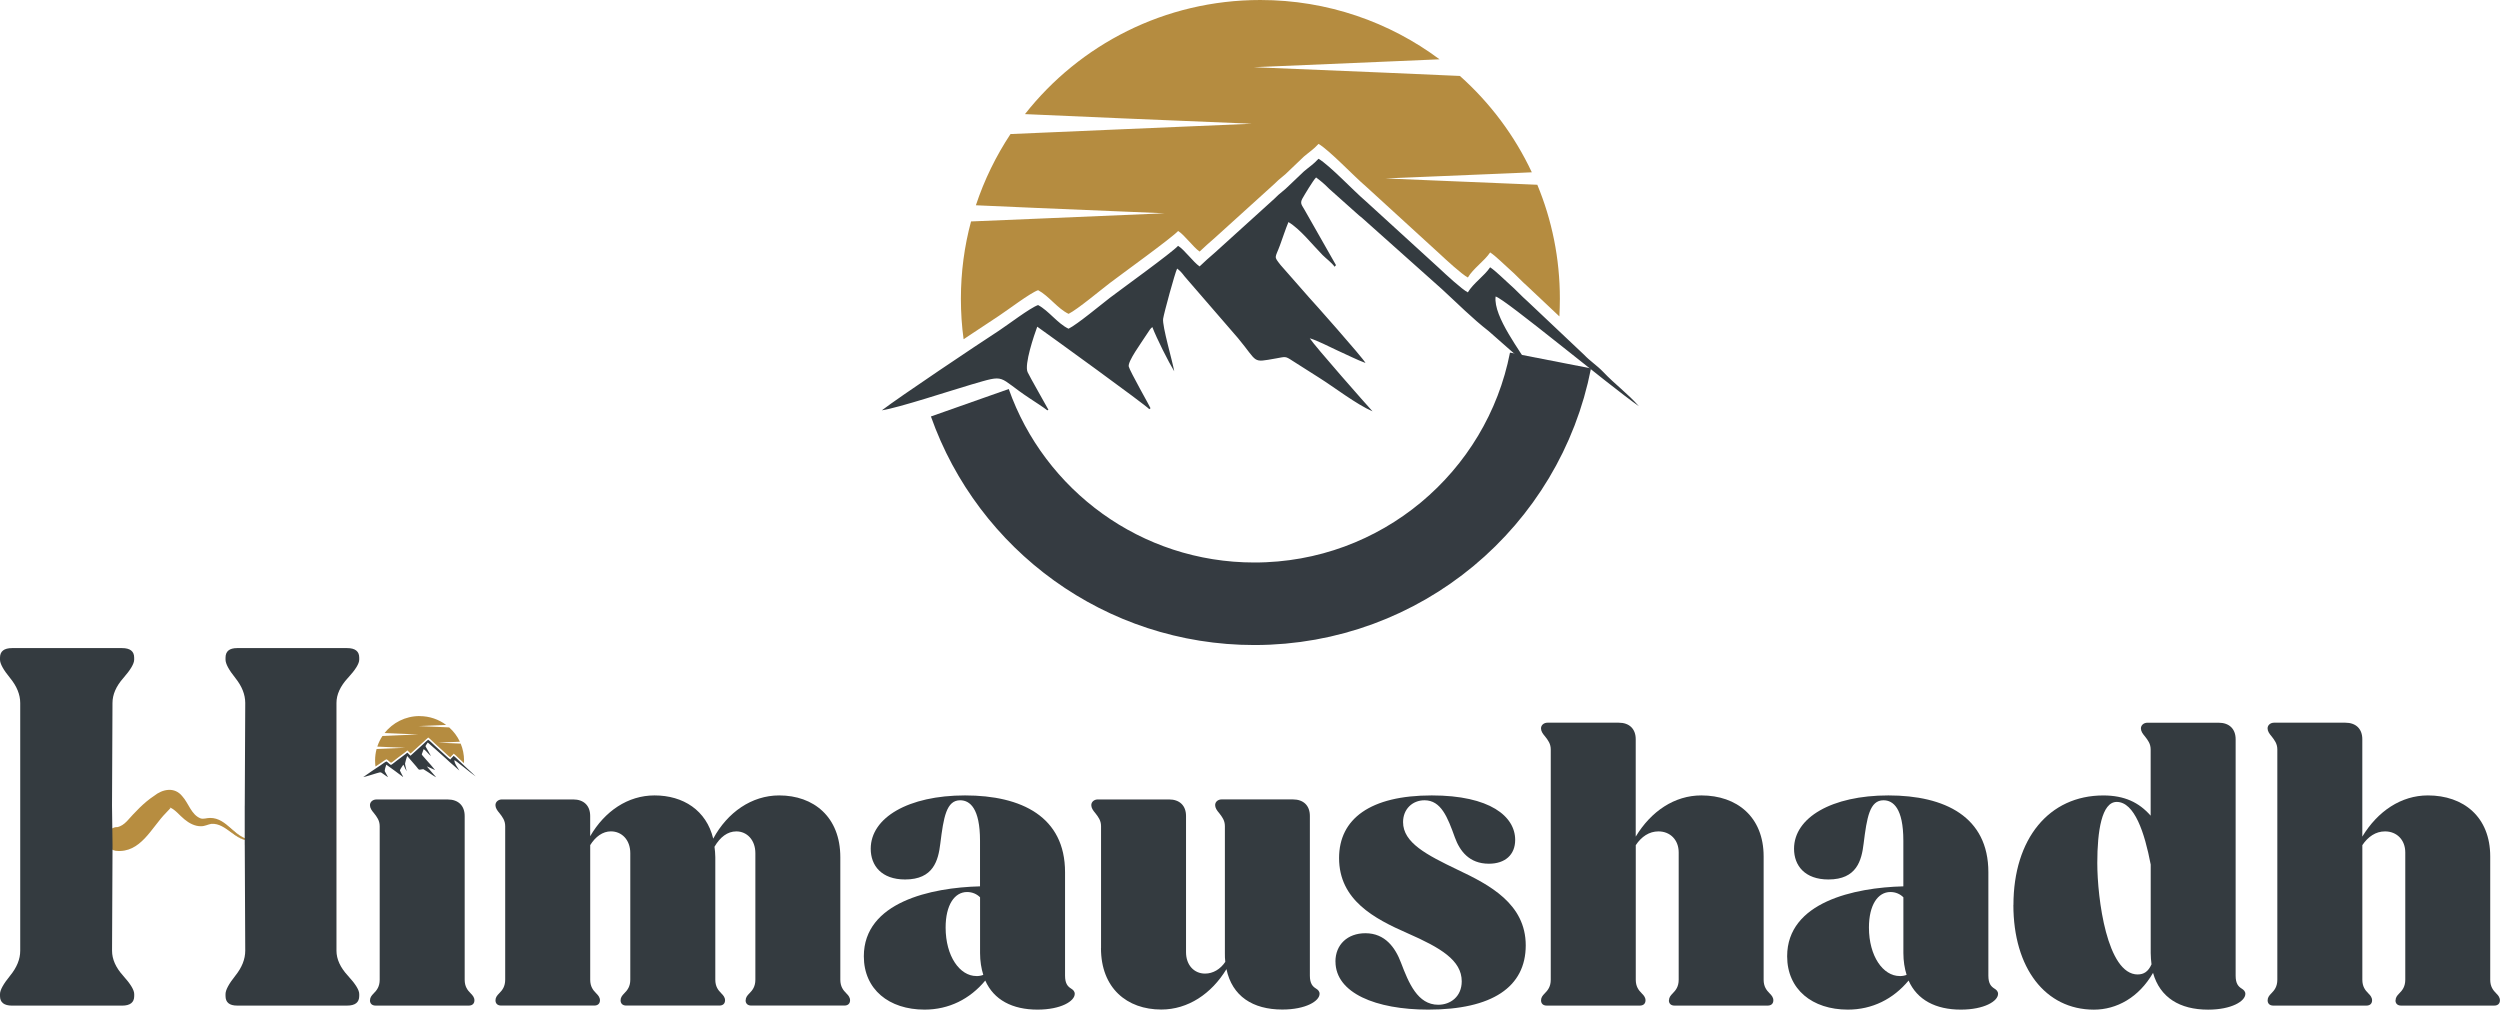 <svg width="156" height="63" viewBox="0 0 156 63" fill="none" xmlns="http://www.w3.org/2000/svg">
<g clip-path="url(#clip0_27_29)">
<path d="M96.751 22.495C95.064 31.145 87.434 37.675 78.275 37.675C70.072 37.675 63.096 32.437 60.518 25.131" stroke="#353B41" stroke-width="5.15" stroke-miterlimit="10"/>
<path fill-rule="evenodd" clip-rule="evenodd" d="M74.854 16.625C74.451 16.348 73.903 15.575 73.512 15.34C73.144 15.753 69.921 18.076 69.27 18.573C68.68 19.025 67.242 20.23 66.678 20.512C65.992 20.189 65.444 19.39 64.776 19.036C64.276 19.21 62.87 20.284 62.328 20.638C60.943 21.537 56.15 24.747 55.026 25.605C56.109 25.436 59.316 24.375 60.584 24.003C62.877 23.333 62.154 23.476 64.289 24.88C64.614 25.096 65.078 25.391 65.355 25.605L65.421 25.569C65.421 25.55 64.223 23.456 64.123 23.223C63.905 22.744 64.525 20.925 64.724 20.385C65.656 21.046 71.439 25.233 71.716 25.532L71.793 25.473C71.8 25.443 70.493 23.146 70.433 22.869C70.367 22.539 71.24 21.363 71.462 21.003L71.763 20.553C71.859 20.446 71.807 20.494 71.907 20.41C72.166 21.099 72.925 22.605 73.272 23.168C73.176 22.58 72.513 20.337 72.579 19.892C72.627 19.556 73.32 17.012 73.453 16.759C73.773 16.999 73.825 17.161 74.072 17.425L77.249 21.097C78.536 22.646 78.097 22.632 79.612 22.367C80.221 22.26 80.191 22.212 80.63 22.5C81.178 22.849 81.75 23.214 82.3 23.561C83.24 24.149 84.648 25.24 85.647 25.667C85.382 25.386 82.006 21.558 81.729 21.108C82.23 21.259 82.92 21.624 83.432 21.859C84.047 22.135 84.696 22.466 85.208 22.65C85.039 22.32 81.846 18.726 81.688 18.564L79.912 16.542C79.462 15.967 79.565 16.134 79.871 15.301C80.051 14.815 80.207 14.318 80.399 13.857C81.128 14.288 81.91 15.29 82.529 15.915C82.762 16.148 83.089 16.378 83.281 16.647C83.293 16.629 83.322 16.581 83.329 16.599C83.329 16.622 83.347 16.551 83.359 16.533L81.398 13.083C81.24 12.8 81.11 12.7 81.258 12.41C81.409 12.141 81.939 11.253 82.124 11.073C82.442 11.313 82.611 11.45 82.947 11.787L84.602 13.264C84.753 13.414 84.849 13.473 85.004 13.606L89.98 18.046C90.936 18.922 91.864 19.864 92.892 20.661L95.402 22.869C94.968 22.012 93.164 19.769 93.327 18.502C93.88 18.623 100.437 24.074 102.266 25.347C101.551 24.537 100.799 24.01 100.021 23.189C99.653 22.806 99.21 22.523 98.849 22.139L95.324 18.81C94.92 18.457 94.591 18.08 94.181 17.724C93.827 17.412 93.356 16.928 92.984 16.679C92.623 17.22 91.925 17.681 91.594 18.244C91.24 18.071 90.193 17.104 89.802 16.734L85.228 12.559C84.458 11.904 82.979 10.32 82.275 9.907C81.951 10.261 81.697 10.411 81.361 10.699L80.435 11.58C80.129 11.897 79.871 12.036 79.521 12.401L75.798 15.773C75.455 16.061 75.178 16.319 74.854 16.625Z" fill="#343B40"/>
<path fill-rule="evenodd" clip-rule="evenodd" d="M78.643 0C82.838 0 86.712 1.38 89.827 3.701L86.303 3.852L78.23 4.194L86.303 4.529L91.098 4.739C92.97 6.407 94.508 8.451 95.585 10.751L94.527 10.799L86.454 11.135L94.527 11.47L95.928 11.529C96.837 13.72 97.336 16.118 97.336 18.639C97.336 19.011 97.324 19.376 97.306 19.744L95.327 17.879C94.922 17.526 94.593 17.147 94.184 16.793C93.829 16.483 93.359 15.997 92.986 15.751C92.625 16.291 91.928 16.752 91.596 17.316C91.242 17.142 90.195 16.177 89.804 15.81L85.231 11.63C84.46 10.975 82.982 9.398 82.278 8.978C81.953 9.332 81.699 9.483 81.363 9.77L80.438 10.653C80.131 10.977 79.873 11.114 79.523 11.475L75.8 14.847C75.457 15.141 75.181 15.392 74.856 15.698C74.454 15.422 73.905 14.649 73.514 14.414C73.146 14.826 69.924 17.149 69.272 17.647C68.682 18.096 67.245 19.301 66.68 19.584C65.995 19.26 65.446 18.461 64.778 18.108C64.278 18.281 62.872 19.356 62.331 19.709C61.878 20.004 61.062 20.544 60.129 21.167C60.015 20.339 59.96 19.499 59.96 18.642C59.96 16.974 60.177 15.36 60.593 13.818L64.6 13.651L72.673 13.309L64.6 12.972L60.895 12.809C61.419 11.226 62.152 9.731 63.055 8.365L70.052 8.064L78.12 7.721L70.052 7.386L63.958 7.121C67.368 2.784 72.68 0 78.643 0Z" fill="#B58C40"/>
<path d="M23.088 62.42C23.088 62.245 23.188 62.117 23.314 61.992C23.515 61.791 23.693 61.562 23.693 61.134V51.553C23.693 51.199 23.517 50.973 23.339 50.745C23.188 50.569 23.085 50.416 23.085 50.241C23.085 50.04 23.261 49.887 23.49 49.887H27.936C28.592 49.887 28.996 50.266 28.996 50.921V61.134C28.996 61.562 29.172 61.788 29.376 61.992C29.501 62.117 29.604 62.245 29.604 62.42C29.604 62.621 29.478 62.749 29.25 62.749H23.44C23.213 62.749 23.085 62.623 23.085 62.42H23.088Z" fill="#343B40"/>
<path d="M46.53 62.42C46.53 62.245 46.63 62.117 46.756 61.992C46.957 61.791 47.135 61.562 47.135 61.134V53.241C47.135 52.408 46.605 51.879 45.949 51.879C45.394 51.879 44.939 52.233 44.584 52.837C44.61 53.038 44.635 53.266 44.635 53.492V61.131C44.635 61.56 44.811 61.786 45.014 61.989C45.14 62.115 45.243 62.242 45.243 62.418C45.243 62.619 45.117 62.747 44.889 62.747H39.078C38.852 62.747 38.724 62.621 38.724 62.418C38.724 62.242 38.825 62.115 38.95 61.989C39.151 61.788 39.33 61.56 39.33 61.131V53.239C39.33 52.406 38.799 51.877 38.118 51.877C37.613 51.877 37.158 52.205 36.829 52.735V61.131C36.829 61.56 37.005 61.786 37.209 61.989C37.334 62.115 37.437 62.242 37.437 62.418C37.437 62.619 37.312 62.747 37.083 62.747H31.273C31.046 62.747 30.918 62.621 30.918 62.418C30.918 62.242 31.019 62.115 31.145 61.989C31.346 61.788 31.524 61.56 31.524 61.131V51.55C31.524 51.197 31.348 50.971 31.17 50.743C31.019 50.567 30.916 50.414 30.916 50.239C30.916 50.038 31.092 49.885 31.321 49.885H35.766C36.422 49.885 36.827 50.264 36.827 50.918V52.18C37.737 50.617 39.177 49.634 40.843 49.634C42.637 49.634 44.077 50.567 44.505 52.331C45.389 50.693 46.904 49.634 48.621 49.634C50.767 49.634 52.436 50.971 52.436 53.492V61.131C52.436 61.56 52.612 61.786 52.815 61.989C52.941 62.115 53.044 62.242 53.044 62.418C53.044 62.619 52.918 62.747 52.69 62.747H46.879C46.653 62.747 46.525 62.621 46.525 62.418L46.53 62.42Z" fill="#343B40"/>
<path d="M61.483 61.184C60.523 62.343 59.208 63 57.693 63C55.469 63 53.903 61.738 53.903 59.671C53.903 56.292 58.097 55.384 61.153 55.308V52.459C61.153 50.441 60.523 49.937 59.914 49.937C59.055 49.937 58.879 50.996 58.676 52.634C58.55 53.693 58.246 54.879 56.479 54.879C55.014 54.879 54.333 54.022 54.333 52.963C54.333 51.021 56.683 49.634 60.218 49.634C63.755 49.634 66.459 50.971 66.459 54.425V60.88C66.459 61.385 66.634 61.56 66.838 61.688C66.964 61.763 67.064 61.864 67.064 62.017C67.064 62.471 66.205 63 64.74 63C63.174 63 62.013 62.395 61.48 61.184H61.483ZM60.927 60.908C61.078 60.908 61.231 60.883 61.357 60.832C61.231 60.428 61.156 59.974 61.156 59.47V55.991C60.955 55.79 60.676 55.662 60.346 55.662C59.562 55.662 59.007 56.47 59.007 57.88C59.007 59.671 59.892 60.905 60.927 60.905V60.908Z" fill="#343B40"/>
<path d="M68.705 59.167V51.55C68.705 51.197 68.529 50.971 68.351 50.743C68.2 50.567 68.097 50.414 68.097 50.239C68.097 50.038 68.273 49.885 68.502 49.885H72.948C73.603 49.885 74.008 50.264 74.008 50.918V59.416C74.008 60.223 74.513 60.752 75.194 60.752C75.7 60.752 76.154 60.474 76.458 60.02C76.433 59.844 76.433 59.641 76.433 59.466V51.548C76.433 51.194 76.257 50.969 76.079 50.74C75.928 50.565 75.825 50.412 75.825 50.236C75.825 50.035 76.001 49.883 76.23 49.883H80.675C81.331 49.883 81.736 50.261 81.736 50.916V60.876C81.736 61.38 81.912 61.556 82.115 61.684C82.241 61.759 82.342 61.859 82.342 62.012C82.342 62.466 81.482 62.995 80.017 62.995C78.173 62.995 76.886 62.163 76.531 60.474C75.597 62.012 74.132 62.995 72.465 62.995C70.319 62.995 68.701 61.658 68.701 59.162L68.705 59.167Z" fill="#343B40"/>
<path d="M83.331 60C83.331 58.941 84.09 58.233 85.201 58.233C86.438 58.233 87.071 59.142 87.423 60.075C87.903 61.337 88.458 62.697 89.747 62.697C90.506 62.697 91.212 62.192 91.212 61.234C91.212 59.922 89.898 59.142 87.827 58.233C85.757 57.325 83.558 56.166 83.558 53.542C83.558 51.096 85.503 49.634 89.343 49.634C92.979 49.634 94.547 50.946 94.547 52.408C94.547 53.342 93.916 53.896 92.906 53.896C91.669 53.896 91.087 53.088 90.785 52.258C90.33 50.996 89.925 49.937 88.89 49.937C88.131 49.937 87.551 50.492 87.551 51.299C87.551 52.586 89.016 53.342 90.961 54.275C92.931 55.208 95.206 56.392 95.206 58.991C95.206 61.59 93.109 63 89.119 63C85.859 63 83.334 61.966 83.334 60H83.331Z" fill="#343B40"/>
<path d="M104.145 62.42C104.145 62.245 104.245 62.117 104.371 61.992C104.572 61.791 104.75 61.562 104.75 61.134V53.191C104.75 52.408 104.22 51.879 103.486 51.879C102.906 51.879 102.426 52.208 102.072 52.737V61.134C102.072 61.562 102.248 61.788 102.451 61.992C102.577 62.117 102.68 62.245 102.68 62.42C102.68 62.621 102.554 62.749 102.325 62.749H96.515C96.289 62.749 96.161 62.623 96.161 62.42C96.161 62.245 96.261 62.117 96.387 61.992C96.588 61.791 96.767 61.562 96.767 61.134V46.761C96.767 46.407 96.591 46.182 96.412 45.953C96.261 45.778 96.159 45.625 96.159 45.449C96.159 45.248 96.335 45.096 96.563 45.096H101.009C101.665 45.096 102.069 45.474 102.069 46.129V52.205C103.029 50.617 104.494 49.634 106.161 49.634C108.382 49.634 110.051 50.971 110.051 53.442V61.134C110.051 61.562 110.227 61.788 110.43 61.992C110.556 62.117 110.657 62.245 110.657 62.42C110.657 62.621 110.531 62.749 110.302 62.749H104.492C104.266 62.749 104.138 62.623 104.138 62.42H104.145Z" fill="#343B40"/>
<path d="M119.098 61.184C118.138 62.343 116.823 63 115.308 63C113.084 63 111.518 61.738 111.518 59.671C111.518 56.292 115.713 55.384 118.769 55.308V52.459C118.769 50.441 118.138 49.937 117.53 49.937C116.67 49.937 116.494 50.996 116.291 52.634C116.165 53.693 115.861 54.879 114.094 54.879C112.629 54.879 111.948 54.022 111.948 52.963C111.948 51.021 114.298 49.634 117.834 49.634C121.37 49.634 124.074 50.971 124.074 54.425V60.88C124.074 61.385 124.25 61.56 124.453 61.688C124.579 61.763 124.679 61.864 124.679 62.017C124.679 62.471 123.82 63 122.355 63C120.789 63 119.628 62.395 119.095 61.184H119.098ZM118.542 60.908C118.693 60.908 118.846 60.883 118.972 60.832C118.846 60.428 118.771 59.974 118.771 59.47V55.991C118.57 55.79 118.291 55.662 117.962 55.662C117.178 55.662 116.622 56.47 116.622 57.88C116.622 59.671 117.507 60.905 118.542 60.905V60.908Z" fill="#343B40"/>
<path d="M125.639 56.47C125.639 52.335 127.863 49.636 131.246 49.636C132.56 49.636 133.468 50.065 134.201 50.898V46.763C134.201 46.41 134.025 46.184 133.847 45.956C133.696 45.78 133.593 45.627 133.593 45.452C133.593 45.251 133.769 45.098 133.998 45.098H138.444C139.1 45.098 139.504 45.477 139.504 46.131V60.883C139.504 61.387 139.68 61.562 139.884 61.69C140.009 61.766 140.11 61.866 140.11 62.019C140.11 62.473 139.251 63.002 137.785 63.002C136.016 63.002 134.78 62.245 134.35 60.707C133.465 62.245 132.076 63.002 130.661 63.002C127.63 63.002 125.635 60.406 125.635 56.472L125.639 56.47ZM133.395 60.805C133.774 60.805 134.051 60.629 134.254 60.175C134.229 59.949 134.204 59.721 134.204 59.47V53.949C133.824 51.957 133.193 50.04 132.083 50.04C131.148 50.04 130.871 51.856 130.871 53.848C130.871 56.068 131.477 60.807 133.397 60.807L133.395 60.805Z" fill="#343B40"/>
<path d="M149.484 62.42C149.484 62.245 149.584 62.117 149.71 61.992C149.911 61.791 150.089 61.562 150.089 61.134V53.191C150.089 52.408 149.559 51.879 148.825 51.879C148.245 51.879 147.765 52.208 147.41 52.737V61.134C147.41 61.562 147.586 61.788 147.79 61.992C147.916 62.117 148.018 62.245 148.018 62.42C148.018 62.621 147.893 62.749 147.664 62.749H141.854C141.628 62.749 141.5 62.623 141.5 62.42C141.5 62.245 141.6 62.117 141.726 61.992C141.927 61.791 142.105 61.562 142.105 61.134V46.761C142.105 46.407 141.929 46.182 141.751 45.953C141.6 45.778 141.497 45.625 141.497 45.449C141.497 45.248 141.673 45.096 141.902 45.096H146.348C147.004 45.096 147.408 45.474 147.408 46.129V52.205C148.368 50.617 149.833 49.634 151.499 49.634C153.721 49.634 155.39 50.971 155.39 53.442V61.134C155.39 61.562 155.566 61.788 155.769 61.992C155.895 62.117 155.995 62.245 155.995 62.42C155.995 62.621 155.87 62.749 155.641 62.749H149.831C149.605 62.749 149.477 62.623 149.477 62.42H149.484Z" fill="#343B40"/>
<path d="M15.673 52.388C15.351 52.383 15.056 52.214 14.8 52.032C14.528 51.84 14.29 51.605 14.009 51.427C13.737 51.254 13.419 51.124 13.09 51.169C12.921 51.192 12.761 51.265 12.587 51.261C12.432 51.256 12.286 51.199 12.153 51.121C11.87 50.948 11.678 50.683 11.479 50.423C11.378 50.291 11.277 50.159 11.161 50.04C11.042 49.919 10.9 49.796 10.729 49.762C10.555 49.727 10.386 49.789 10.24 49.883C10.094 49.978 9.959 50.097 9.828 50.213C9.561 50.451 9.305 50.702 9.072 50.971C8.841 51.238 8.64 51.528 8.395 51.783C8.281 51.904 8.155 52.018 8.014 52.109C7.874 52.201 7.726 52.26 7.57 52.312C7.49 52.338 7.406 52.347 7.323 52.349C7.319 52.349 7.319 52.356 7.323 52.356C7.481 52.372 7.641 52.36 7.792 52.31C7.947 52.26 8.094 52.178 8.226 52.084C8.51 51.881 8.731 51.61 8.955 51.347C9.186 51.076 9.433 50.818 9.691 50.574C9.822 50.451 9.956 50.332 10.094 50.22C10.215 50.12 10.345 50.006 10.498 49.958C10.571 49.935 10.647 49.928 10.72 49.949C10.795 49.969 10.862 50.013 10.923 50.058C11.056 50.154 11.172 50.273 11.28 50.396C11.492 50.645 11.684 50.916 11.947 51.117C12.073 51.213 12.212 51.288 12.363 51.334C12.519 51.379 12.679 51.379 12.836 51.343C12.921 51.322 13.005 51.297 13.092 51.286C13.17 51.277 13.252 51.277 13.33 51.286C13.488 51.306 13.641 51.366 13.78 51.441C14.075 51.601 14.322 51.827 14.587 52.03C14.839 52.224 15.113 52.397 15.435 52.438C15.513 52.447 15.591 52.449 15.668 52.443C15.703 52.44 15.705 52.39 15.668 52.39L15.673 52.388Z" fill="#B58C40"/>
<path d="M15.673 52.388C14.605 52.331 13.952 50.875 12.848 51.384C12.619 51.473 12.308 51.446 12.087 51.336C11.499 51.058 11.241 50.585 10.823 50.275C10.756 50.227 10.695 50.202 10.663 50.202C10.487 50.309 10.283 50.565 10.128 50.727C9.68 51.197 9.399 51.694 8.978 52.208C8.615 52.659 7.961 53.091 7.332 53.088C8.217 53.05 8.354 51.783 7.415 51.623C7.488 51.628 7.534 51.63 7.618 51.596C8.082 51.391 8.432 50.866 8.848 50.535C9.184 50.216 9.54 49.937 9.936 49.682C11.282 48.847 11.547 50.574 12.334 51.087C12.692 51.329 13.145 51.03 13.538 51.226C14.34 51.541 14.752 52.493 15.675 52.44C15.705 52.44 15.707 52.386 15.675 52.388H15.673ZM15.673 52.388C15.707 52.386 15.707 52.44 15.673 52.443C14.704 52.541 14.13 51.345 13.191 51.407C12.978 51.443 12.781 51.56 12.541 51.557C12.158 51.564 11.79 51.361 11.511 51.128C11.204 50.882 10.937 50.519 10.606 50.387C10.585 50.38 10.583 50.391 10.601 50.401C10.622 50.41 10.64 50.414 10.642 50.419C10.59 50.492 10.439 50.622 10.356 50.724C9.451 51.637 8.779 53.253 7.234 53.091C7.367 53.113 6.887 53.077 6.713 52.783C6.537 52.518 6.503 52.173 6.77 51.852C7.143 51.519 7.428 51.633 7.321 51.61C7.33 51.61 7.358 51.61 7.346 51.61C7.547 51.553 7.721 51.448 7.918 51.245C8.416 50.69 8.974 50.081 9.614 49.663C10.148 49.234 10.894 49.086 11.373 49.684C11.774 50.124 11.934 50.841 12.516 51.067C12.704 51.128 12.896 51.037 13.108 51.039C14.187 51.03 14.633 52.319 15.666 52.388H15.673Z" fill="#B78D40"/>
<path d="M21.705 42.31C22.178 41.796 22.416 41.413 22.416 41.162V41.039C22.416 40.639 22.162 40.441 21.659 40.441H14.797C14.315 40.441 14.073 40.639 14.073 41.039V41.162C14.073 41.415 14.276 41.796 14.688 42.31C15.097 42.821 15.303 43.341 15.303 43.866L15.273 50.275H15.271V52.725H15.273L15.303 59.324C15.303 59.849 15.099 60.367 14.688 60.88C14.279 61.394 14.073 61.777 14.073 62.028V62.151C14.073 62.55 14.315 62.749 14.797 62.749H21.659C22.162 62.749 22.416 62.55 22.416 62.151V62.028C22.416 61.775 22.178 61.394 21.705 60.88C21.234 60.369 20.996 59.849 20.996 59.324V43.863C20.996 43.339 21.234 42.821 21.705 42.307V42.31ZM6.99 50.275L7.019 43.866C7.019 43.341 7.243 42.823 7.696 42.31C8.146 41.796 8.372 41.413 8.372 41.162V41.039C8.372 40.639 8.119 40.441 7.616 40.441H0.757C0.254 40.441 0 40.639 0 41.039V41.162C0 41.415 0.21 41.796 0.631 42.31C1.049 42.821 1.262 43.341 1.262 43.866V59.327C1.262 59.851 1.051 60.369 0.631 60.883C0.213 61.396 0 61.779 0 62.03V62.154C0 62.553 0.254 62.751 0.757 62.751H7.618C8.121 62.751 8.375 62.553 8.375 62.154V62.03C8.375 61.777 8.144 61.396 7.682 60.883C7.22 60.371 6.992 59.851 6.992 59.327L7.022 52.728" fill="#343B40"/>
<path fill-rule="evenodd" clip-rule="evenodd" d="M25.613 47.156C25.554 47.115 25.472 47.001 25.415 46.964C25.36 47.026 24.88 47.37 24.784 47.446C24.697 47.512 24.482 47.692 24.397 47.733C24.294 47.685 24.215 47.567 24.114 47.514C24.038 47.539 23.831 47.699 23.75 47.751C23.545 47.886 22.832 48.363 22.665 48.491C22.825 48.466 23.302 48.308 23.49 48.253C23.831 48.153 23.723 48.176 24.041 48.383C24.089 48.415 24.157 48.459 24.198 48.491L24.208 48.486C24.208 48.486 24.029 48.171 24.016 48.137C23.984 48.066 24.075 47.795 24.105 47.715C24.244 47.813 25.104 48.436 25.145 48.479L25.156 48.47C25.156 48.47 24.962 48.123 24.955 48.082C24.946 48.034 25.074 47.859 25.108 47.804L25.154 47.738C25.168 47.722 25.161 47.729 25.174 47.717C25.213 47.82 25.325 48.044 25.378 48.128C25.364 48.041 25.266 47.708 25.275 47.642C25.282 47.592 25.385 47.213 25.405 47.176C25.453 47.213 25.46 47.236 25.497 47.275L25.968 47.82C26.16 48.05 26.093 48.048 26.32 48.009C26.409 47.993 26.407 47.986 26.471 48.03C26.553 48.082 26.637 48.137 26.72 48.187C26.859 48.274 27.069 48.436 27.218 48.5C27.179 48.459 26.676 47.888 26.635 47.822C26.71 47.845 26.811 47.9 26.889 47.934C26.98 47.975 27.076 48.023 27.152 48.053C27.127 48.005 26.651 47.468 26.628 47.446L26.365 47.145C26.299 47.06 26.313 47.083 26.358 46.96C26.386 46.887 26.409 46.814 26.436 46.745C26.544 46.809 26.66 46.957 26.754 47.051C26.788 47.085 26.836 47.119 26.866 47.16C26.866 47.158 26.873 47.151 26.873 47.154C26.873 47.158 26.875 47.147 26.877 47.145L26.585 46.631C26.562 46.59 26.541 46.574 26.564 46.531C26.587 46.49 26.665 46.36 26.692 46.332C26.74 46.369 26.765 46.389 26.816 46.437L27.062 46.656C27.085 46.679 27.099 46.688 27.122 46.706L27.86 47.366C28.002 47.496 28.139 47.635 28.292 47.754L28.665 48.082C28.601 47.955 28.331 47.621 28.356 47.434C28.438 47.453 29.412 48.263 29.684 48.452C29.577 48.331 29.467 48.253 29.35 48.13C29.296 48.073 29.229 48.032 29.177 47.975L28.653 47.48C28.594 47.427 28.544 47.37 28.484 47.318C28.432 47.272 28.361 47.199 28.306 47.163C28.253 47.243 28.148 47.311 28.1 47.395C28.048 47.37 27.892 47.227 27.833 47.172L27.154 46.551C27.04 46.453 26.82 46.218 26.715 46.157C26.667 46.209 26.628 46.232 26.58 46.275L26.443 46.405C26.397 46.453 26.358 46.474 26.308 46.528L25.755 47.03C25.705 47.074 25.664 47.112 25.616 47.156H25.613Z" fill="#343B40"/>
<path fill-rule="evenodd" clip-rule="evenodd" d="M26.178 44.685C26.802 44.685 27.378 44.89 27.84 45.235L27.316 45.258L26.116 45.308L27.316 45.358L28.029 45.39C28.308 45.639 28.537 45.942 28.697 46.284L28.539 46.291L27.339 46.341L28.539 46.392L28.747 46.401C28.882 46.727 28.957 47.083 28.957 47.457C28.957 47.512 28.957 47.567 28.953 47.621L28.658 47.345C28.598 47.293 28.548 47.236 28.489 47.183C28.436 47.138 28.365 47.065 28.31 47.028C28.258 47.108 28.153 47.176 28.105 47.261C28.052 47.236 27.897 47.092 27.837 47.037L27.159 46.417C27.044 46.319 26.825 46.086 26.72 46.022C26.672 46.074 26.633 46.097 26.585 46.141L26.448 46.271C26.402 46.319 26.363 46.339 26.313 46.392L25.76 46.894C25.709 46.937 25.668 46.976 25.62 47.019C25.561 46.978 25.479 46.864 25.421 46.827C25.366 46.889 24.887 47.233 24.791 47.309C24.704 47.375 24.489 47.555 24.404 47.596C24.301 47.548 24.221 47.43 24.121 47.377C24.045 47.402 23.837 47.562 23.757 47.614C23.691 47.658 23.568 47.738 23.43 47.831C23.415 47.708 23.405 47.583 23.405 47.455C23.405 47.206 23.437 46.967 23.499 46.738L24.093 46.713L25.293 46.663L24.093 46.613L23.543 46.588C23.62 46.353 23.73 46.131 23.863 45.926L24.902 45.88L26.102 45.83L24.902 45.78L23.997 45.741C24.505 45.098 25.296 44.682 26.18 44.682L26.178 44.685Z" fill="#B58C40"/>
</g>
<defs>
<clipPath id="clip0_27_29">
<rect width="156" height="63" fill="white"/>
</clipPath>
</defs>
</svg>

